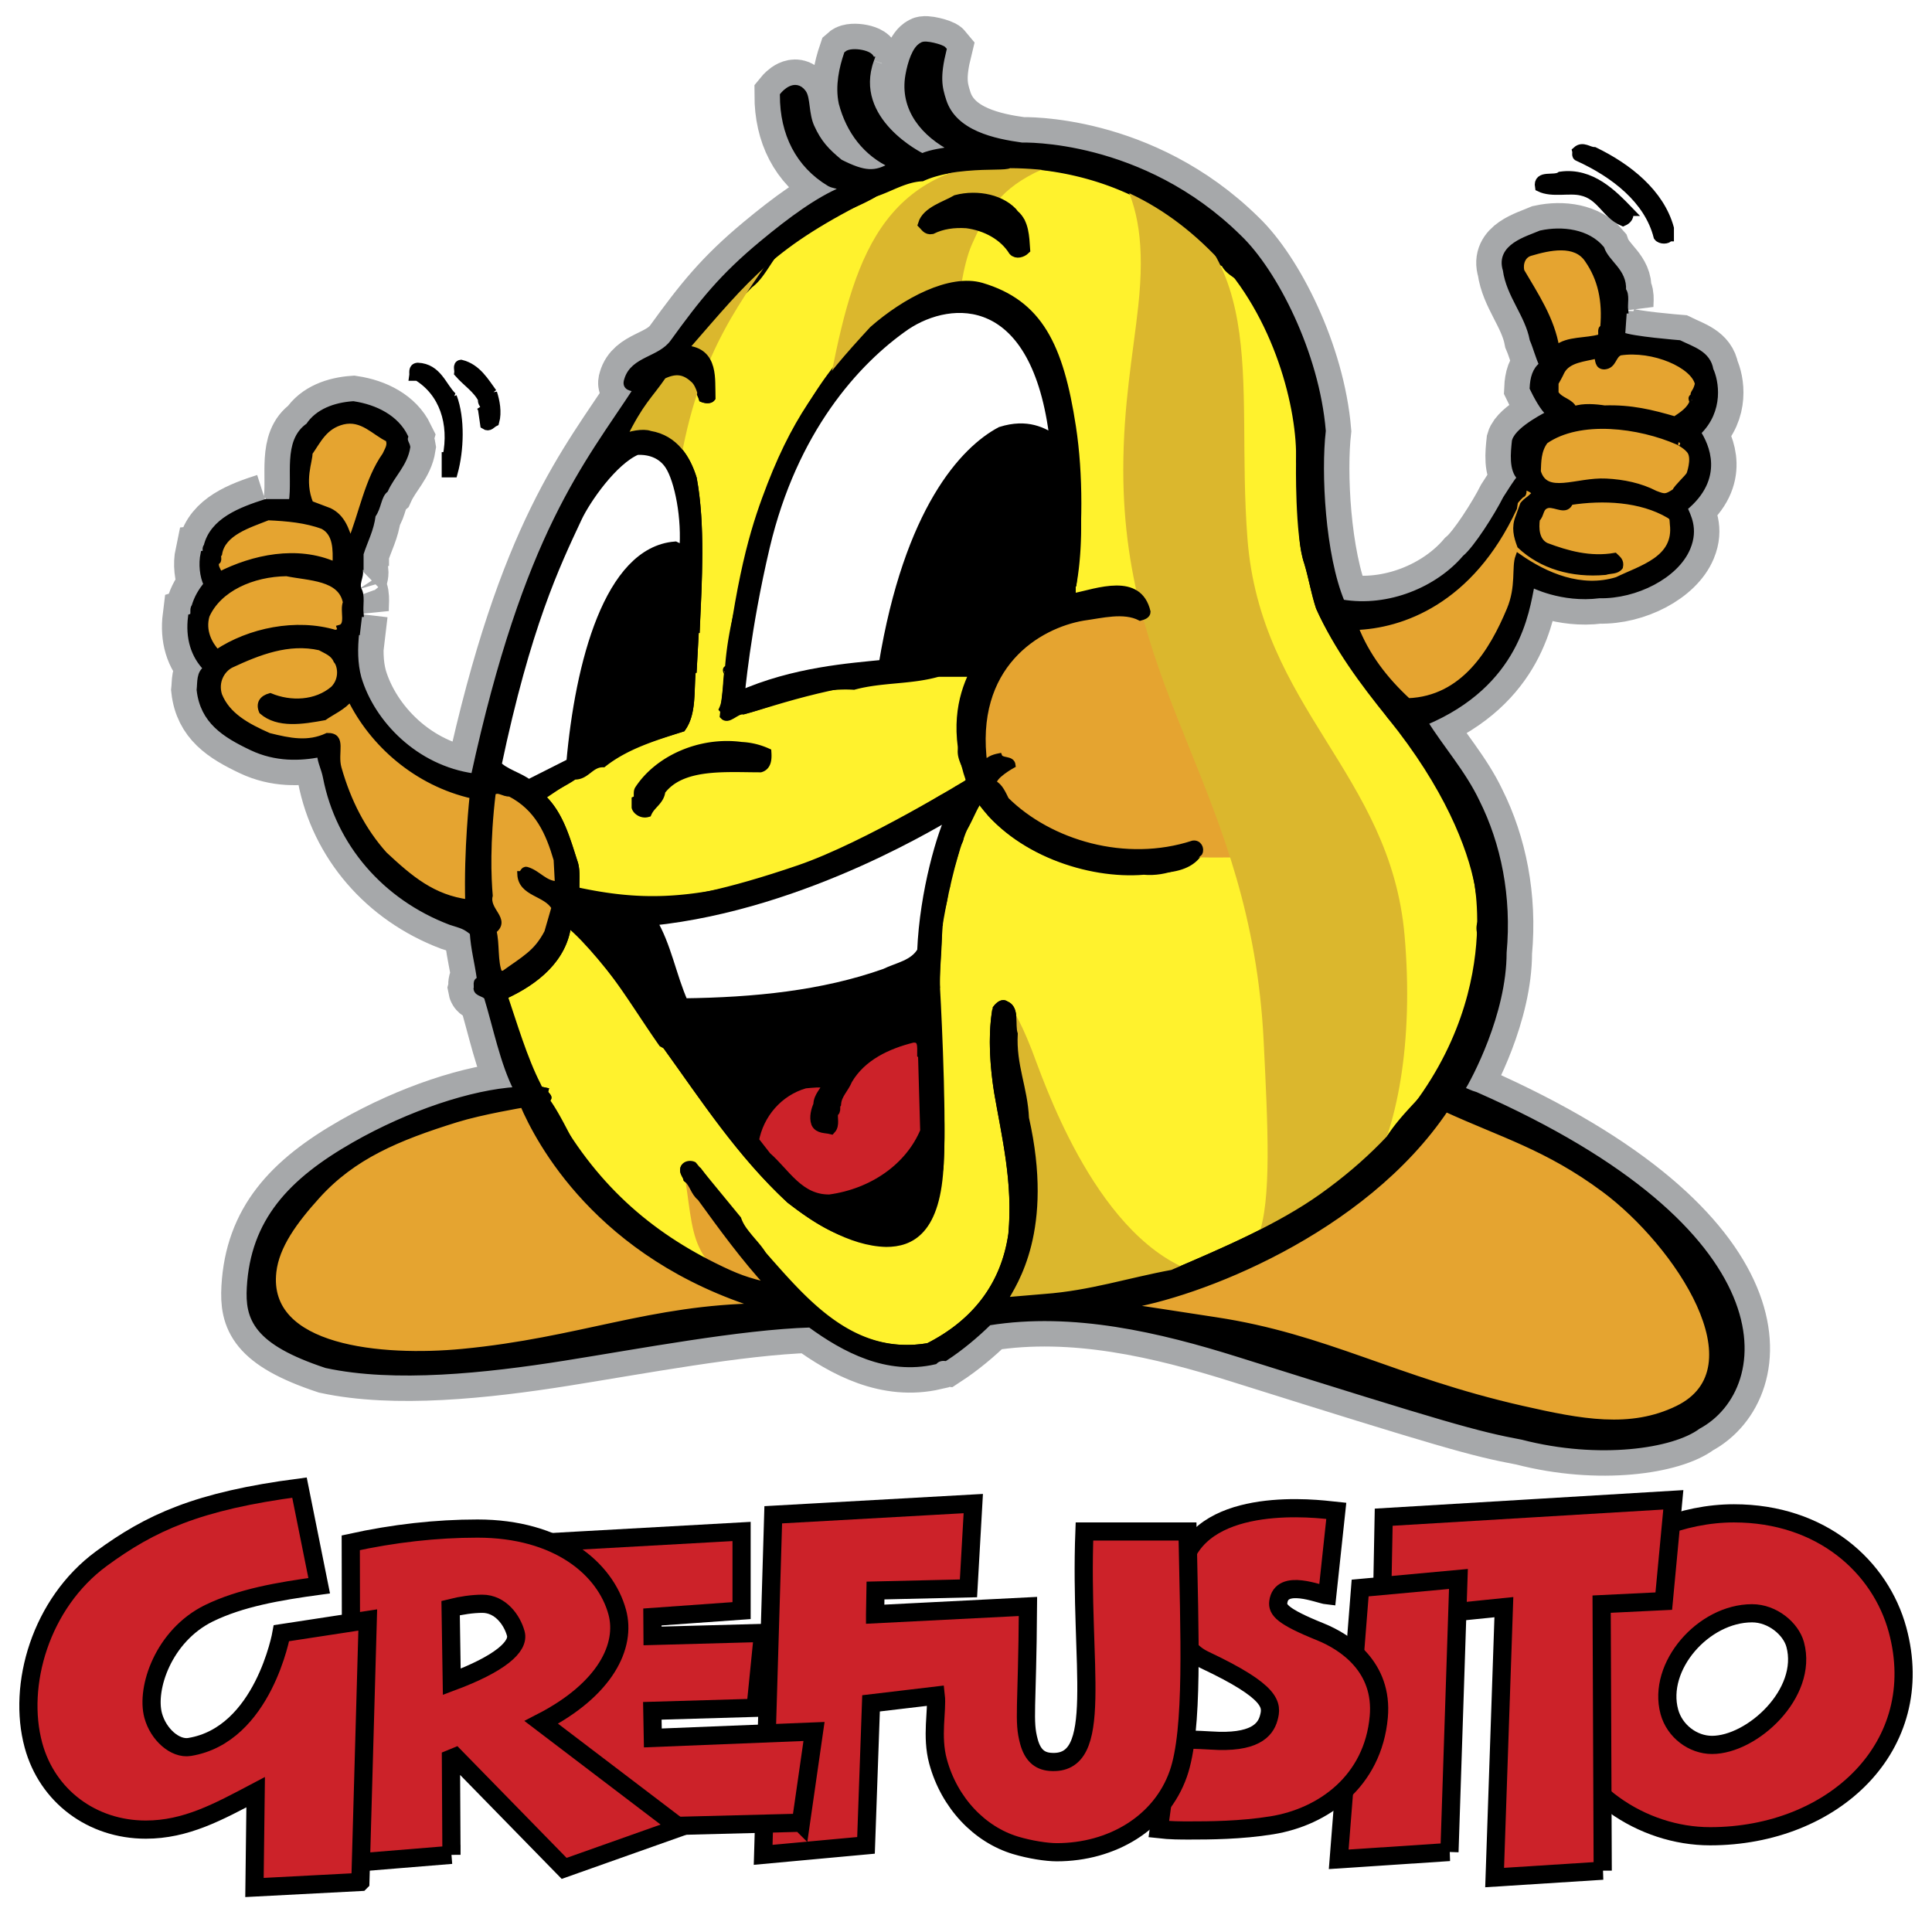 <svg xmlns="http://www.w3.org/2000/svg" width="2500" height="2500" viewBox="0 0 192.756 192.756"><path fill-rule="evenodd" clip-rule="evenodd" fill="#fff" d="M0 0h192.756v192.756H0V0z"/><path d="M86.912 5.954c-2.2 6.116 5.093 9.639 5.093 9.639.993-.423 2.072-.507 3.108-.719-2.935-1.479-5.068-4.04-4.485-7.355.224-1.27.686-2.665 1.377-3.002.259-.253 1.963.214 2.136.425-.673 2.729-.457 3.768-.015 5.126 1.066 3.284 5.122 4.077 7.837 4.454 0 0 11.902-.422 21.639 9.188 3.547 3.394 7.727 11.541 8.375 19.277-.475 4.101-.076 12.397 1.898 17.122 4.748.803 9.627-1.311 12.303-4.439 1.121-.93 3.176-4.172 4.057-5.918.605-.945.906-1.438 1.424-2.114-.818-.761-.646-2.452-.518-3.636.346-1.226 3.441-2.739 3.441-2.739-.605-.423-1.369-1.911-1.672-2.545.043-.972.26-1.818.951-2.325-.389-.845-.605-1.733-.951-2.537-.475-2.494-2.33-4.396-2.676-6.933-.725-2.301 2.115-3.043 3.496-3.636 2.158-.465 4.662-.127 6.043 1.522.518 1.479 2.289 2.24 2.158 4.143.389.465.131 1.353.217 2.029m0-.001h-.131l-.172 2.452m.001 0c.906.422 5.697.803 5.697.803 1.295.634 2.85 1.057 3.109 2.664.518 1.099 1.08 4.018-1.252 6.256.795 1.253 2.373 4.486-1.338 7.525.301.761 1.107 2.042.301 3.974-1.152 2.765-5.18 4.819-8.805 4.735-3.725.484-6.734-1.099-6.734-1.099-.561 2.748-1.436 9.897-10.66 13.782 1.596 2.579 3.797 5.03 5.18 7.947 2.113 4.228 3.193 9.428 2.676 15.008.002 6.084-3.459 12.504-4.193 13.688.662.215.783.348 1.387.518 31.119 13.717 29.355 29.24 22.188 33.059-2.504 1.902-9.805 3.053-17.498 1.057-4.445-.832-7.352-1.662-28.299-8.244-7.83-2.459-16.533-4.523-24.949-3.17-1.295 1.27-2.806 2.537-4.36 3.551-.431-.041-.777.086-1.036.338-4.748 1.1-9.021-1.184-12.432-3.678-6.993.213-17.171 2.143-24.568 3.316-7.843 1.246-16.908 2.203-23.701.734-7.095-2.35-7.805-4.717-7.637-7.736.368-6.582 4.05-10.588 10.443-14.236 5.516-3.148 11.767-5.223 16.214-5.484-1.381-2.664-2.09-6.312-2.997-9.271-.302-.381-.95-.338-1.036-.803.086-.297-.173-.846.346-.889-.273-1.985-.602-2.941-.726-4.749-.777-.634-1.02-.667-2.21-1.043-6.561-2.494-11.159-7.876-12.432-14.416-.188-.965-.518-1.438-.604-2.326-1.985.381-4.384.476-6.792-.667-2.726-1.293-4.865-2.659-5.211-5.745.086-.761-.043-1.69.694-2.127-1.295-1.311-1.813-3.086-1.554-5.158.432-.126.086-.761.345-1.014.259-.888.647-1.522 1.208-2.241-.388-.803-.518-2.029-.302-3.044.432-.042.043-.549.302-.718.604-2.579 3.41-3.636 5.914-4.439m.001-.001h2.59m0 0c.389-2.621-.604-6.045 1.684-7.609.906-1.396 2.633-2.029 4.446-2.156 2.245.338 4.273 1.395 5.18 3.255-.129.423.172.719.216 1.015-.259 1.691-1.511 2.748-2.201 4.27-.734.634-.647 1.733-1.252 2.537-.172 1.438-.777 2.494-1.208 3.847m-.002-.001v1.227m0-.001c-.13-.042-.173.042-.216.084.475.761-.259 1.353 0 2.241.389.592.13 1.607.216 2.452m0 0h-.13l-.215 1.818h-.087m0 0c-.173 1.606-.172 3.128.216 4.566 1.338 4.523 5.685 9.026 11.512 9.829 5.279-24.269 11.287-31.059 16.243-38.661-.518-.084-1.209-.127-.95-.888.604-2.113 3.281-1.987 4.576-3.762 2.935-4.059 4.915-6.546 8.892-9.849 2.89-2.399 5.568-4.356 7.986-5.371-.13-.465-.82-.38-1.252-.634-3.108-1.86-4.662-4.989-4.662-8.794.172-.211 1.208-1.362 2.021-.282.432.549.264 2.174.828 3.426.729 1.617 1.511 2.437 2.849 3.536 2.447 1.242 3.54 1.269 5.18.296-2.59-1.184-4.271-3.408-5.007-6.198-.368-1.717.054-3.527.519-4.896.475-.423 2.632-.067 2.417.567" fill="none" stroke="#a6a8aa" stroke-width="5.669" stroke-miterlimit="2.613"/><path d="M100.725 16.48c7.684.042 15.41 3.128 19.684 8.328 1.035-.042.863 1.226 1.727 1.521.518 1.142 2.287 1.396 2.504 2.748.863.973 1.596 2.241 2.158 3.424 2.244 3.678 2.979 8.371 2.805 13.528l.303.507c.172 3.213-.432 6.891.518 9.639.432 1.438.691 3.001 1.166 4.438 1.77 3.974 4.662 7.271 7.121 10.865 1.943 2.029 3.713 3.974 4.879 6.51 2.244 2.875 3.107 6.511 3.842 10.315.129 1.226.604 2.241.432 3.678h-.131c-.432 1.057.389 1.606.131 2.748h-.131c.131 1.269-.646 1.945-.518 3.212-.301.424-.258 1.27-.389 1.734-.818 3.213-2.416 5.961-3.84 8.75-1.512 1.734-3.238 3.299-4.447 5.242-.775.424-1.209 1.27-1.898 1.648-1.598 1.227-2.764 3.045-4.748 4.059-4.23 3.045-9.799 5.412-14.936 7.611-4.359.803-8.158 2.07-12.732 2.408l-4.016.34c.994-1.734 1.77-3.467 2.461-5.412.26-.127.389-.549.303-.887h.129c.215-3.891.604-8.625-.734-11.881-.129-3.002-1.295-5.242-1.121-8.412-.303-.889.215-2.537-.865-2.959-.387-.297-.818.127-1.035.422v.381h-.086c-.389 2.578-.172 5.496.215 7.947.777 4.523 1.9 9.006 1.426 14.205-.734 5.072-3.627 8.793-8.288 11.16-7.684 1.311-12.475-4.691-16.446-9.131-.734-1.227-2.029-2.156-2.504-3.551l-4.446-5.412c-.345-.168-.906-.084-1.036.338-.129.467.216.719.303 1.1.647.508 1.079 1.27 1.77 1.818 2.115 2.916 4.015 6.129 6.518 8.836-1.899-1.48-8.74-2.902-11.028-4.074-6.733-3.447-8.568-10.85-11.245-14.484.604-.297-.216-.465-.086-.93-.82-.17-.813-.283-1.149-.881-2.051-3.658-2.735-4.822-2.908-8.547 3.151-1.438 5.957-3.721 6.345-7.188 3.928 3.297 6.431 7.863 9.323 11.965l.389.211c3.842 5.326 7.381 10.779 12.345 15.387 2.46 1.904 5.309 3.891 8.892 3.975 1.985-.508 4.101-1.184 4.791-3.129.302-1.648 1.424-2.832 1.424-4.691.302-5.666-.475-11.838-.518-17.629h.129c-.043-1.691.302-4.186.172-6.215h.13c.043-1.268.561-2.114.518-3.424.389-.127.043-.677.302-.93.259-1.226.734-2.283.95-3.551.259-.169.345-.55.302-.93.734-1.015 1.166-2.325 1.855-3.425.475.042.734.93 1.123 1.396 3.453 3.678 8.979 5.96 14.504 5.495 2.201.212 5.18.296 6.344-1.606.217-.422-.086-1.014-.646-.93-6.734 2.198-14.287-.042-18.648-4.354-.301-.592-.604-1.353-1.207-1.648-.217-.677.732-.296.82-.803l1.035-1.015c-.086-.719-1.123-.338-1.338-.888-.648.127-1.166.338-1.467.888a15.27 15.27 0 0 1-.605-3.847c.26-1.057.043-2.367.691-3.255 1.596-3.467 5.309-6.849 9.754-7.61 1.857-.253 4.059-.846 5.697 0 .303-.084.734-.211.734-.592-.863-3.636-4.834-1.099-7.467-1.522v-1.311h.086c.906-5.073.328-11.446-.658-16.193-1.584-7.639-2.58-10.313-8.32-13.061-4.576-1.733-8.369 1.382-11.093 3.89-6.259 5.665-9.366 13.105-11.611 21.18-1.079 4.101-2.503 8.117-2.806 12.683-.431-.042-.043.592-.086.423-.173 1.099-.043 2.621-.518 3.636.561.634 1.424.126 2.158.211 3.626-.973 6.863-2.706 11.007-2.452 2.806-.761 5.698-.508 8.46-1.311h3.323c-.172 2.579-1.294 4.396-1.035 7.229-.604 1.775 2.158 3.382-.302 4.228v.211c-.863-.085-.733.972-1.64.718-3.669 2.199-7.166 4.101-11.093 6.299-2.072.507-3.964 1.337-6 1.902-8.422 2.338-13.209 2.338-19.381 1.015-.043-.845.087-1.817-.129-2.621-.777-2.368-1.425-4.946-3.281-6.68.993-.888 2.115-1.268 3.194-2.029 1.252.042 1.641-1.268 2.892-1.226 2.288-1.817 5.137-2.663 7.899-3.551 1.123-1.564.82-3.763 1.036-5.876h.087l.215-3.974h.086c.216-4.904.561-10.484-.302-15.135-.604-1.944-1.813-4.016-4.36-4.438-.647-.253-1.424-.042-1.942.296 1.295-2.071 3.108-3.932 4.532-6.003.604-.888 1.165.127 1.77.338l.82 1.902c.302.127.82.211 1.036-.084-.043-1.691-.043-4.101-1.856-4.777.604-1.564 2.547-3.086 3.626-4.65.129 0 .259 0 .302-.127v-.211c.562-.38 1.166-.972 1.684-1.522 1.468-1.057 2.186-3.51 3.782-4.355 2.159-2.494 5.628-2.916 8.736-4.776 1.554-.507 2.935-1.438 4.662-1.522 1.641-.761 3.755-.973 5.698-1.311.987.001 2.196.466 3.017.001z" fill-rule="evenodd" clip-rule="evenodd" fill="#fff22d" stroke="#000" stroke-width=".595" stroke-miterlimit="2.613"/><path d="M158.393 25.907c1.295 1.86 1.812 4.059 1.555 6.807-.389.084-.043.676-.303.93-1.424.423-3.238.169-4.359 1.1-.475-2.917-2.115-5.327-3.496-7.694-.174-.761.129-1.606.906-1.818 1.855-.551 4.488-1.143 5.697.675zM169.4 38.293a1.53 1.53 0 0 0-.432 1.311c-.432-.042-.043.592-.088.423-.258.845-1.078 1.353-1.77 1.818-2.33-.677-4.359-1.184-7.035-1.099-.82-.127-2.158-.254-3.021.084-.389-.846-1.338-.803-1.855-1.606V38.21c.215-.381.389-.677.604-1.142.648-1.227 2.287-1.269 3.539-1.607.129.465.043 1.099.734 1.099.949-.084.82-1.099 1.555-1.395 3.322-.507 7.709 1.594 7.769 3.128zM38.74 43.791c.302.634-.086 1.099-.302 1.606-1.77 2.494-2.331 5.918-3.497 8.75-.388-1.268-.777-2.536-2.072-3.17l-1.899-.719c-.388-.719.043-2.071-.388-2.832.259-.592.345-1.438.302-2.241.863-1.226 1.467-2.664 3.324-3.128 1.943-.465 3.151 1.099 4.532 1.734zM169.834 45.512c-.91 3.534-3.412 4.407-4.707 3.73-1.469-.761-3.367-.592-5.051-.888-2.201-.803-5.871 1.311-6.646-1.311.043-.93 0-2.071.732-3.044 3.453-2.41 9.41-1.606 13.252.084l2.42 1.429zM152.609 49.581c-.432.423-1.209.676-1.037 1.522h-.086c-.432 1.057-.172 2.41.174 3.34 2.156 2.029 5.18 2.917 8.502 2.621.518-.169 1.123-.042 1.469-.507.129-.592-.217-.803-.518-1.099-2.461.423-4.75-.212-6.865-1.015-.992-.507-1.035-1.733-.906-2.664.475-.38.26-1.226 1.123-1.395.82-.085 1.812.761 2.201-.296 3.281-.507 7.035-.338 9.842 1.311.311.378.311.458.389.888.432 3.509-3.15 4.396-5.568 5.58-3.582 1.1-7.123-.422-9.842-2.325-.389 1.057.016 3.584.016 3.584-.432.127-.619 1.404-.879 1.7-1.381 4.27-4.574 8.92-10.143 9.131-2.332-2.156-4.145-4.523-5.268-7.398 1.684-.127 3.152-.888 4.748-1.226.605-.38 1.34-.465 1.986-.719 1.812-1.226 3.367-2.283 4.877-3.847.562-.423 1.166-.93 1.555-1.607 1.035-1.352 1.855-3.001 2.676-4.481l.303-.211c-.086-.085.129-.804.432-1.1.389-.084.086-.592.301-.803.345.086 1.122.593.518 1.016zM32.223 52.499c1.338.719 1.295 2.368 1.252 3.763l-.086.084c-3.755-1.648-8.115-.719-11.525 1.015-.043-.507-.432-.677-.302-1.311.432-.042.043-.592.302-.804.345-2.113 2.978-2.875 4.877-3.635 1.899.085 3.799.254 5.482.888zM34.51 60.108c-.345.803.346 2.283-.604 2.537.129.38-.216.423-.432.507-3.928-1.184-8.59-.211-11.827 1.945-.777-.846-1.468-2.156-1.036-3.678 1.208-2.706 4.576-4.186 7.985-4.228 2.245.466 5.44.381 5.914 2.917zM33.561 65.9c.389.423.172 1.268.216 1.945-.302.127-.173.761-.518.888-1.727 1.479-4.273 1.564-6.302.719-.777.211-1.165.719-.82 1.521 1.597 1.396 4.144.719 6.216.592.777-.55 1.899-1.015 2.589-1.903 2.202 4.523 6.604 8.455 12.216 9.724v3.678h-.129c-.087 1.648-.098 5.239.247 7.184-3.54-.465-6.324-2.771-8.924-4.985-1.933-2.534-3.54-5.195-4.575-8.624-.604-1.998-.224-3.076-1.122-3.213-1.727 1.521-3.755-.338-5.827 0-2.202-.973-4.144-2.029-4.964-4.058-.432-1.353.167-2.351 1.268-3.071 2.779-1.816 5.639-2.425 8.79-1.707.689.38 1.337.592 1.639 1.31z" fill-rule="evenodd" clip-rule="evenodd" fill="#e5a430"/><path d="M92.006 105.174l.086.084.216 7.609c-1.51 3.637-5.18 6.215-9.539 6.807-3.064.043-4.446-2.664-6.302-4.27l-1.251-1.605c.475-2.664 2.417-4.947 5.093-5.709.604-.041 1.166-.295 1.771 0 0 .889-.432 1.27-.432 2.156-.215.465-.431 1.227-.215 1.818.259.549.949.465 1.467.592.389-.422.129-1.141.216-1.691.388-.084.086-.592.302-.846.086-.973.95-1.268 1.338-2.197 1.381-2.367 3.755-3.764 6.302-4.396 1.078-.087.948.886.948 1.648z" fill-rule="evenodd" clip-rule="evenodd" fill="#fff" stroke="#000" stroke-miterlimit="2.613"/><path d="M52.424 110.754c8.313 12.338 22.101 19.023 23.525 19.574-8.935.506-28.672 5.205-28.672 5.205-4.144.719-12.162-1.062-16.392-1.23-.345-1.1-4.769-3.432-4.293-5.588 0 0 .63-5.453 1.709-7.482 1.122-.508 2.556-2.607 3.419-3.326 5.353-4.186 11.727-7.635 18.805-8.48l1.899 1.327zM159.424 117.74c2.979 2.367 7.713 6.271 10.088 9.145 1.035 2.326 3.293 4.73 3.076 7.816.26 1.057-1.201 1.756-1.418 2.939-.432.043-.795 1.953-1.83 2.715l-4.299 1.639v.213c-4.359-.381-8.936.887-12.863-.932-1.727-.379-3.453-.803-5.18-1.225-2.33-.719-4.748-1.311-7.035-2.199-1.986-.846-4.273-1.227-6.217-2.029-3.842-1.564-8.244-1.902-12.129-3.381-3.236-.551-7.965-1.771-10.943-2.195 6.25-2.074 30.078-14.879 33.562-19.619 5.61 2.578 10.526 3.098 15.188 7.113zM55.532 85.77l.13 2.451c-1.338 0-1.943-1.099-3.108-1.437-.388-.084-.345.423-.647.423.086 1.987 2.59 1.86 3.41 3.339l-.086 1.142c-1.079 2.071-2.979 4.017-4.964 5.455l-.432-.002c-.518-1.183-.259-3-.604-4.269 1.467-1.141-.604-1.902-.216-3.424l-.087-10.653c.562-.465 1.252.422 1.943.38 2.805 1.437 3.884 3.931 4.661 6.595zM114.637 60.632c-11.33 0-17.642 2.642-16.889 15.114.379 6.278 5.773 8.085 10.521 9.618 9.334 0 12.604.435 18.992 0-3.56-10.516-12.624-24.732-12.624-24.732z" fill-rule="evenodd" clip-rule="evenodd" fill="#e5a430"/><path d="M113.564 30.534c-.523 4.837-1.494 9.816-1.494 16.369 0 22.511 12.781 32.115 14.006 56.977.41 8.355.824 15.967-.555 19.482 2.752-1.322 9.35-3.174 10.859-5.604 3.021-4.863 4.688-13.771 3.754-24.432-1.414-16.167-14.383-22.653-15.678-39.616-1.242-16.223 2.836-29.308-12.662-36.285 1.77 3.172 2.436 6.977 1.77 13.109zM104.762 16.561c-4.424 1.796-6.062 3.882-7.802 7.842-.947 2.155-1.315 5.897-1.315 5.897-2.266 2.959-9.496 4.861-12.68 6.923 2.428-12.154 5.396-21.349 20.395-21.349l1.402.687zM76.651 25.492C71.04 29.613 62.677 39.178 59.817 44.78c3.076-.211 4.428.566 8.152.83 1.934-10.651 6.079-15.799 10.085-21.492l-1.403 1.374z" fill-rule="evenodd" clip-rule="evenodd" fill="#dbb72d"/><path d="M76.652 129.436c-8.37-3.057-7.232-6.02-8.473-12.891 2.875 4.055 6.64 7.859 8.473 10.143.674.839 1.008 3.117 0 2.748z" fill-rule="evenodd" clip-rule="evenodd" fill="#e5a430"/><path d="M98.451 130.123c1.941-3.805 3.506-7.504 3.506-13.74 0-5.865-2.104-8.297-2.104-14.479 0-1.32.428-3.928 3.084 2.838 1.047 2.662 6.09 18.16 15.736 21.973-2.752 5.443-12.4 3.25-18.82 2.721l-1.402.687z" fill-rule="evenodd" clip-rule="evenodd" fill="#dbb72d"/><path d="M86.912 5.954c-2.2 6.116 5.093 9.639 5.093 9.639.993-.423 2.072-.507 3.108-.719-2.935-1.479-5.068-4.04-4.485-7.355.224-1.27.686-2.665 1.377-3.002.259-.253 1.963.214 2.136.425-.673 2.729-.457 3.768-.015 5.126 1.066 3.284 5.122 4.077 7.837 4.454 0 0 11.902-.422 21.639 9.188 3.547 3.394 7.727 11.541 8.375 19.277-.475 4.101-.076 12.397 1.898 17.122 4.748.803 9.627-1.311 12.303-4.439 1.121-.93 3.176-4.172 4.057-5.918.605-.945.906-1.438 1.424-2.114-.818-.761-.646-2.452-.518-3.636.346-1.226 3.441-2.739 3.441-2.739-.605-.423-1.369-1.911-1.672-2.545.043-.972.26-1.818.951-2.325-.389-.845-.605-1.733-.951-2.537-.475-2.494-2.33-4.396-2.676-6.933-.725-2.301 2.115-3.043 3.496-3.636 2.158-.465 4.662-.127 6.043 1.522.518 1.479 2.289 2.24 2.158 4.143.389.465.131 1.353.217 2.029h-.131l-.172 2.452c.906.422 5.697.803 5.697.803 1.295.634 2.85 1.057 3.109 2.664.518 1.099 1.08 4.018-1.252 6.256.795 1.253 2.373 4.486-1.338 7.525.301.761 1.107 2.042.301 3.974-1.152 2.765-5.18 4.819-8.805 4.735-3.725.484-6.734-1.099-6.734-1.099-.561 2.748-1.436 9.897-10.66 13.782 1.596 2.579 3.797 5.03 5.18 7.947 2.113 4.228 3.193 9.428 2.676 15.008.002 6.084-3.459 12.504-4.193 13.688.662.215.783.348 1.387.518 31.119 13.717 29.355 29.24 22.188 33.059-2.504 1.902-9.805 3.053-17.498 1.057-4.445-.832-7.352-1.662-28.299-8.244-7.83-2.459-16.533-4.523-24.949-3.17-1.295 1.27-2.806 2.537-4.36 3.551-.431-.041-.777.086-1.036.338-4.748 1.1-9.021-1.184-12.432-3.678-6.993.213-17.171 2.143-24.568 3.316-7.843 1.246-16.908 2.203-23.701.734-7.095-2.35-7.805-4.717-7.637-7.736.368-6.582 4.05-10.588 10.443-14.236 5.516-3.148 11.767-5.223 16.214-5.484-1.381-2.664-2.09-6.312-2.997-9.271-.302-.381-.95-.338-1.036-.803.086-.297-.173-.846.346-.889-.273-1.985-.602-2.941-.726-4.749-.777-.634-1.02-.667-2.21-1.043-6.561-2.494-11.159-7.876-12.432-14.416-.188-.965-.518-1.438-.604-2.326-1.985.381-4.384.476-6.792-.667-2.726-1.293-4.865-2.659-5.211-5.745.086-.761-.043-1.69.694-2.127-1.295-1.311-1.813-3.086-1.554-5.158.432-.126.086-.761.345-1.014.259-.888.647-1.522 1.208-2.241-.388-.803-.518-2.029-.302-3.044.432-.042.043-.549.302-.718.604-2.579 3.41-3.636 5.914-4.439h2.59c.389-2.621-.604-6.045 1.684-7.609.906-1.396 2.633-2.029 4.446-2.156 2.245.338 4.273 1.395 5.18 3.255-.129.423.172.719.216 1.015-.259 1.691-1.511 2.748-2.201 4.27-.734.634-.647 1.733-1.252 2.537-.172 1.438-.777 2.494-1.208 3.847v1.227c-.13-.042-.173.042-.216.084.475.761-.259 1.353 0 2.241.389.592.13 1.607.216 2.452h-.13l-.215 1.818h-.087c-.173 1.606-.172 3.128.216 4.566 1.338 4.523 5.685 9.026 11.512 9.829 5.279-24.269 11.287-31.059 16.243-38.661-.518-.084-1.209-.127-.95-.888.604-2.113 3.281-1.987 4.576-3.762 2.935-4.059 4.915-6.546 8.892-9.849 2.89-2.399 5.568-4.356 7.986-5.371-.13-.465-.82-.38-1.252-.634-3.108-1.86-4.662-4.989-4.662-8.794.172-.211 1.208-1.362 2.021-.282.432.549.264 2.174.828 3.426.729 1.617 1.511 2.437 2.849 3.536 2.447 1.242 3.54 1.269 5.18.296-2.59-1.184-4.271-3.408-5.007-6.198-.368-1.717.054-3.527.519-4.896.474-.427 2.63-.071 2.415.564zm13.813 10.526c7.684.042 14.516 2.452 20.633 8.718 6.09 6.236 8.418 15.674 8.244 20.832 0 0-.129 7.398.82 10.146.432 1.438.691 3.001 1.166 4.438 1.77 3.974 4.379 7.471 7.121 10.865 5.672 7.017 7.986 13.021 8.721 16.825.129 1.226 3.105 17.794-15.539 31.072-4.246 3.025-9.799 5.412-14.936 7.611-4.359.803-8.158 2.07-12.732 2.408l-4.016.34c.994-1.734 4.682-7.008 2.158-18.18-.129-3.002-1.295-5.242-1.121-8.412-.303-.889.215-2.537-.865-2.959-.387-.297-.818.127-1.035.422v.381h-.086c-.389 2.578-.172 5.496.215 7.947.777 4.523 1.9 9.006 1.426 14.205-.734 5.072-3.627 8.793-8.288 11.16-7.684 1.311-12.679-4.527-16.446-9.131-2.74-3.348-6.457-8.408-6.457-8.408-.345-.17-1.399-.639-1.529-.217-.129.467.216.719.303 1.1.647.508.684 1.322 1.375 1.871 2.115 2.918 4.41 6.076 6.913 8.783-2.279-.557-3.162-.842-5.533-2.018-7.149-3.547-12.632-8.625-16.74-16.541.604-.297-.216-.465-.086-.93-.82-.17-.419.084-.733-.525-1.368-2.66-2.418-6.24-3.324-8.902 3.151-1.438 5.957-3.721 6.345-7.188 3.928 3.297 9.712 12.176 9.712 12.176 3.842 5.326 7.381 10.779 12.345 15.387 2.46 1.904 6.075 4.268 9.657 4.354 2.477 0 5.202-1.205 5.45-8.199.302-5.666-.389-17.629-.389-17.629-.043-1.691.302-6.215.302-6.215 1.572-8.92 3.238-11.161 3.927-12.26 3.596 5.174 10.893 7.634 16.418 7.169 2.201.211 4.445-.831 5.553-1.885.217-.422-.086-1.014-.646-.93-6.734 2.198-14.287-.042-18.648-4.354-.301-.592-.604-1.353-1.207-1.648-.217-.677 1.855-1.818 1.855-1.818-.086-.719-1.123-.338-1.338-.888-.648.127-1.166.338-1.467.888-1.369-9.984 5.395-13.951 9.84-14.712 1.857-.253 4.059-.846 5.697 0 .303-.084.734-.211.734-.592-.863-3.636-4.973-2.046-7.467-1.522v-1.311h.086c.619-5.343.672-10.823-.061-15.613-1.246-8.136-3.346-12.367-9.111-14.081-3.151-.911-7.665 1.491-10.9 4.33-5.024 5.444-7.859 9.073-10.73 16.958-1.448 3.976-2.895 9.194-4.203 21.645.562.634 1.336-.555 2.07-.47 3.626-.973 9.512-3.285 19.467-3.763h3.323c-1.125 2.323-1.992 5.817-.259 10.757 0 0-10.307 6.354-16.999 8.643-14.384 4.92-18.697 3.599-22.194 2.203-.043-.845.087-1.817-.129-2.621-.777-2.368-1.425-4.946-3.281-6.68 7.53-5.173 11.223-5.918 13.985-6.806 1.123-1.564.82-3.763 1.036-5.876h.087l.215-3.974h.086c.216-4.904.561-10.484-.302-15.135-.604-1.944-1.813-4.016-4.36-4.438-.647-.253-2.14.021-2.657.359 1.771-3.594 2.561-4.06 3.985-6.131 1.328-.635 2.154-.412 3.032.402.59.548.82 1.902.82 1.902.302.127.82.211 1.036-.084-.043-1.691.426-4.758-2.674-4.969 6.313-7.241 8.546-10.328 18.947-15.45 7.119-3.505 12.562-2.367 13.383-2.832zm57.668 9.427c1.295 1.86 1.812 4.059 1.555 6.807-.389.084-.043.676-.303.93-1.424.423-3.238.169-4.359 1.1-.475-2.917-2.115-5.327-3.496-7.694-.174-.761.129-1.606.906-1.818 1.855-.551 4.488-1.143 5.697.675zM169.4 38.293c-.23.96-.52.803-.432 1.311-.432-.042-.043.592-.088.423-.258.845-1.078 1.353-1.77 1.818-2.33-.677-4.359-1.184-7.035-1.099-.82-.127-2.158-.254-3.021.084-.389-.846-1.338-.803-1.855-1.606V38.21c.215-.381.389-.677.604-1.142.648-1.227 2.287-1.269 3.539-1.607.129.465.043 1.099.734 1.099.949-.084.82-1.099 1.555-1.395 3.322-.507 7.367 1.261 7.769 3.128zM38.74 43.791c.302.634-.086 1.099-.302 1.606-1.77 2.494-2.331 5.918-3.497 8.75-.388-1.268-.777-2.536-2.072-3.17l-1.899-.719c-.96-2.358-.043-4.27-.086-5.073.863-1.226 1.467-2.664 3.324-3.128 1.943-.465 3.151 1.099 4.532 1.734zM168.666 45.1c.422.755-.113 2.22-.113 2.22-.215.38-1.229 1.262-1.445 1.727-.906.592-1.031.562-1.98.196-1.469-.761-3.164-1.113-4.873-1.2-2.959-.152-6.049 1.623-6.824-.998.043-.93 0-2.071.732-3.044 3.453-2.41 9.41-1.606 13.252.084-.001 0 .942.465 1.251 1.015zm-15.762 4.388c-.432.423-.578.402-.949.844l-.453 1.245c-.432 1.057-.188 1.936.158 2.866 2.156 2.029 5.18 2.917 8.502 2.621.518-.169 1.123-.042 1.469-.507.129-.592-.217-.803-.518-1.099-2.461.423-4.75-.212-6.865-1.015-.992-.507-1.035-1.733-.906-2.664.475-.38.26-1.226 1.123-1.395.82-.085 1.812.761 2.201-.296 3.281-.507 7.035-.338 9.842 1.311.354.218.354.258.389.888.432 3.509-3.15 4.396-5.568 5.58-3.582 1.1-7.123-.422-9.842-2.325-.389 1.057.098 2.982-.863 5.284-1.73 4.147-4.574 8.92-10.143 9.131-2.332-2.156-4.145-4.523-5.268-7.398 4.562-.14 11.498-2.509 15.842-11.879l.074-.469c-.086-.084.357-.545.66-.841.389-.084.086-.592.301-.803.346.084 1.42.498.814.921zM32.223 52.499c1.338.719 1.295 2.368 1.252 3.763l-.086.084c-3.755-1.648-8.115-.719-11.525 1.015-.043-.507-.432-.677-.302-1.311.432-.042.043-.592.302-.804.345-2.113 2.978-2.875 4.877-3.635 1.899.085 3.799.254 5.482.888zm2.287 7.609c-.345.803.346 2.283-.604 2.537.129.38-.216.423-.432.507-3.928-1.184-8.59-.211-11.827 1.945-.777-.846-1.468-2.156-1.036-3.678 1.208-2.706 4.576-4.186 7.985-4.228 2.245.466 5.44.381 5.914 2.917zm-.949 5.792c.389.423.687 1.833-.302 2.833-1.727 1.479-4.273 1.564-6.302.719-.777.211-1.165.719-.82 1.521 1.597 1.396 4.073.983 6.216.592.777-.55 1.899-1.015 2.589-1.903 2.202 4.523 6.604 8.455 12.216 9.724 0 0-.597 5.364-.446 10.65-3.54-.465-5.775-2.366-8.359-4.774-2.158-2.41-3.631-5.291-4.575-8.624-.44-1.556.558-3.245-1.122-3.213-1.924.897-3.748.517-5.827 0-2.202-.973-4.144-2.029-4.964-4.058-.432-1.353.269-2.564 1.181-3.028 2.719-1.268 5.726-2.468 8.876-1.749.689.38 1.337.592 1.639 1.31zm21.971 19.87l.13 2.451c-1.338 0-1.943-1.099-3.108-1.437-.388-.084-.345.423-.647.423.086 1.987 2.59 1.86 3.41 3.339l-.718 2.48c-1.079 2.071-2.347 2.678-4.332 4.116l-.432-.002c-.518-1.183-.259-3-.604-4.269 1.467-1.141-.757-1.994-.368-3.516-.151-1.762-.302-5.286.302-10.278.562-.465 1.016.139 1.707.097 2.804 1.438 3.883 3.932 4.66 6.596zm-3.349 24.437c1.51 3.523 7.451 15.104 23.767 20.121-11.094.133-18.08 3.424-29.805 4.547-7.987.764-19.753-.23-18.869-7.99.293-2.576 2.076-5.029 4.377-7.574 3.564-3.943 7.991-5.805 13.888-7.637 2.534-.785 6.642-1.467 6.642-1.467zm107.854 8.441c7.344 5.447 15.598 17.883 7.338 21.898-4.707 2.289-9.637 1.34-15.539 0-12.676-2.875-19.516-7.166-30.561-8.834-3.754-.568-6.176-.963-9.154-1.387 7.23-1.082 23.852-7.377 32.115-19.699 5.61 2.579 10.121 3.812 15.801 8.022z" fill-rule="evenodd" clip-rule="evenodd" stroke="#000" stroke-width=".595" stroke-miterlimit="2.613"/><path d="M166.508 23.582c-.129.296-.82.296-1.037 0-.949-3.72-4.359-6.341-7.984-7.99-.217-.042-.086-.338-.129-.507.561-.507 1.121.084 1.682.085 3.324 1.606 6.52 4.143 7.469 7.609v.803h-.001zM162.449 21.045c.131.549-.129.845-.518 1.014-1.684-.718-2.158-2.621-4.143-3.043-1.209-.296-2.936.211-4.145-.38-.215-1.226 1.424-.55 2.072-1.015 3.023-.423 5.181 1.818 6.734 3.424zM101.242 21.468c.906.804.949 2.114 1.037 3.425-.303.295-.863.465-1.166.126-.949-1.522-2.721-2.494-4.662-2.748-1.295-.085-2.461.084-3.497.592-.475.084-.647-.296-.863-.508.389-1.268 2.245-1.775 3.324-2.41 2.116-.548 4.618-.041 5.827 1.523z" fill-rule="evenodd" clip-rule="evenodd" stroke="#000" stroke-miterlimit="2.613"/><path d="M105.232 43.91c-1.166-.762-2.736-1.663-5.371-.838-3.583 1.902-9.161 7.822-11.697 23.251-3.28.338-8.918.7-14.374 3.128 0 0 .562-6.648 2.521-14.932 2.748-11.621 8.941-18.554 14.046-22.084 4.518-3.013 13.118-3.592 14.875 11.475z" fill-rule="evenodd" clip-rule="evenodd" fill="#fff" stroke="#000" stroke-miterlimit="2.613"/><path d="M49.1 39.225c.259.803.475 1.902.216 2.833-.345.169-.519.549-.907.296l-.129-.888c.086 0 .173-.085.216-.127l-.216-.381c.604-.38-.216-.591-.086-1.141-.519-1.057-1.598-1.733-2.375-2.621.043-.296-.173-.761.172-.803 1.555.379 2.332 1.774 3.109 2.832zM45.085 39.605c.82 2.156.691 5.327.087 7.525h-.604v-1.522h.086c.691-3.382-.345-6.51-2.979-8.117h-.345c.043-.296-.129-.761.345-.803 1.943.084 2.374 1.902 3.41 2.917z" fill-rule="evenodd" clip-rule="evenodd" stroke="#000" stroke-miterlimit="2.613"/><path d="M66.84 46.411c.956 1.482 1.727 5.285 1.425 8.625-.302-.169-.384-.268-.906-.508-6.576.522-9.483 11.663-10.359 21.603l-4.273 2.156c-.863-.719-2.46-1.099-3.194-1.944 2.936-13.954 5.832-20.001 8.045-24.722.844-1.799 3.547-5.716 5.939-6.731 1.468-.085 2.643.465 3.323 1.521z" fill-rule="evenodd" clip-rule="evenodd" fill="#fff" stroke="#000" stroke-miterlimit="2.613"/><path d="M76.466 75.116c.043.677-.043 1.269-.604 1.438-3.54 0-7.942-.422-9.971 2.325-.086.972-.95 1.311-1.338 2.156-.475.127-.95-.212-1.036-.507v-.634c.389-.169.086-.803.303-1.099 1.942-2.959 6.086-4.819 10.144-4.27a6.966 6.966 0 0 1 2.502.591z" fill-rule="evenodd" clip-rule="evenodd" stroke="#000" stroke-miterlimit="2.613"/><path d="M95.027 81.119c-.993 1.902-2.775 7.812-3.021 13.782-.793 1.388-2.417 1.607-3.712 2.24-6.216 2.199-13.036 2.875-20.115 2.961-1.208-2.707-1.684-5.75-3.194-8.245 15.609-1.599 29.509-10.541 30.042-10.738z" fill-rule="evenodd" clip-rule="evenodd" fill="#fff" stroke="#000" stroke-miterlimit="2.613"/><path d="M92.006 105.174l.086.084.216 7.609c-1.51 3.637-5.18 6.215-9.539 6.807-3.064.043-4.446-2.664-6.302-4.27l-1.251-1.605c.475-2.664 2.417-4.947 5.093-5.709.604-.041 1.672-.225 2.276.07-.222.719-.937 1.199-.938 2.086-.215.465-.431 1.227-.215 1.818.259.549.949.465 1.467.592.389-.422.129-1.141.216-1.691.388-.084.086-.592.302-.846.086-.973.747-1.473 1.135-2.402 1.381-2.367 3.958-3.559 6.505-4.191 1.079-.087.949.886.949 1.648z" fill-rule="evenodd" clip-rule="evenodd" fill="#cc2229" stroke="#000" stroke-miterlimit="2.613"/><path d="M170.617 183.203c12.32 0 21.842-9.023 18.701-20.598-1.707-6.281-7.562-11.619-16.328-11.619-5.008 0-10.49 2.125-13.887 5.668-3.906 4.062-5.307 10.156-3.986 15.021 1.91 7.04 8.738 11.528 15.5 11.528zm.188-9.113c-1.902 0-3.727-1.369-4.254-3.307-1.23-4.535 3.395-9.826 8.252-9.826 2.055 0 3.879 1.559 4.303 3.117 1.32 4.867-4.294 10.016-8.301 10.016z" fill-rule="evenodd" clip-rule="evenodd" fill="#cc2229" stroke="#000" stroke-width="1.814" stroke-miterlimit="2.613"/><path fill-rule="evenodd" clip-rule="evenodd" fill="#cc2229" stroke="#000" stroke-width="1.814" stroke-miterlimit="2.613" d="M159.904 186.637l-.109-26.592 6.201-.301.951-10.107-28.896 1.734-.197 10.223 12.187-1.248-.922 26.978 10.785-.687z"/><path fill-rule="evenodd" clip-rule="evenodd" fill="#cc2229" stroke="#000" stroke-width="1.814" stroke-miterlimit="2.613" d="M144.613 184.773l.895-27.24-9.807.903-2.137 27.068 11.049-.731z"/><path d="M137.561 171.289c.441-4.961-3.283-7.455-5.838-8.486-3.836-1.547-4.281-2.215-4.188-2.963.299-2.396 4.086-.756 4.883-.67l.902-8.418c-.467-.043-11.469-1.773-14.74 3.951-1.043 1.826-2.002 3.521-1.502 5.367.455 1.676.436 4.283 3.129 5.553 6.812 3.213 6.729 4.514 6.371 5.795-.336 1.201-1.438 2.527-5.758 2.234-1.316-.09-2.756-.086-3.963-.172l-1.24 9.018c1.129.129 2.176.129 3.041.129 2.004 0 5.129-.012 8.238-.516 5.125-.83 10.092-4.379 10.665-10.822z" fill-rule="evenodd" clip-rule="evenodd" fill="#cc2229" stroke="#000" stroke-width="1.814" stroke-miterlimit="2.613"/><path d="M87.307 161.049l.042-2.363 9.275-.215.481-8.459-19.958 1.117-1.007 33.928 10.262-.945.502-14.17 6.459-.766c.167 1.459-.457 4.057.224 6.561 1.13 4.166 4.166 7.301 7.736 8.373 1.438.43 3.102.688 4.104.688 5.508 0 10.406-2.92 12.129-7.814 1.543-4.381 1.115-13.924.924-24.188h-10.285c-.518 13.355 2.152 23.463-3.441 22.984-1.043-.09-1.734-.688-2.096-2.018-.57-2.105-.168-3.18-.098-13.486l-15.253.773z" fill-rule="evenodd" clip-rule="evenodd" fill="#cc2229" stroke="#000" stroke-width="1.814" stroke-miterlimit="2.613"/><path fill-rule="evenodd" clip-rule="evenodd" fill="#cc2229" stroke="#000" stroke-width="1.814" stroke-miterlimit="2.613" d="M79.906 181.854l1.308-9.104-16.08.645-.051-2.706 10.299-.3.749-7.473-11.027.301-.013-1.891 8.896-.635v-7.896l-19.745 1.103.387 28.6 25.277-.644z"/><path d="M44.959 160.438c1.023-.258 2.206-.43 3.162-.43 1.821 0 2.98 1.643 3.341 2.975.35 1.287-1.552 3.006-6.389 4.809l-.114-7.354zm.084 24.619l-.057-10.209 11.299 11.562 11.507-4.078-13.788-10.49c6.433-3.307 8.488-7.645 7.579-10.994-1.177-4.338-5.891-8.342-13.95-8.342-4.098 0-8.341.473-12.638 1.418l.069 31.949 9.979-.816z" fill-rule="evenodd" clip-rule="evenodd" fill="#cc2229" stroke="#000" stroke-width="1.814" stroke-miterlimit="2.613"/><path d="M35.954 187.764l.736-26.137-8.608 1.316s-1.795 10.156-9.171 11.352c-1.436.234-3.116-1.244-3.628-3.135-.734-2.705 1.022-7.971 5.561-10.205 3.177-1.545 6.918-2.189 11.001-2.748l-1.966-9.789c-10.202 1.33-14.898 3.52-19.759 7.084-6.072 4.467-8.414 12.609-6.782 18.623 1.375 5.066 5.836 8.416 11.208 8.416 4.007 0 7.217-1.76 10.961-3.736l-.118 9.51 10.565-.551z" fill-rule="evenodd" clip-rule="evenodd" fill="#cc2229" stroke="#000" stroke-width="1.814" stroke-miterlimit="2.613"/></svg>